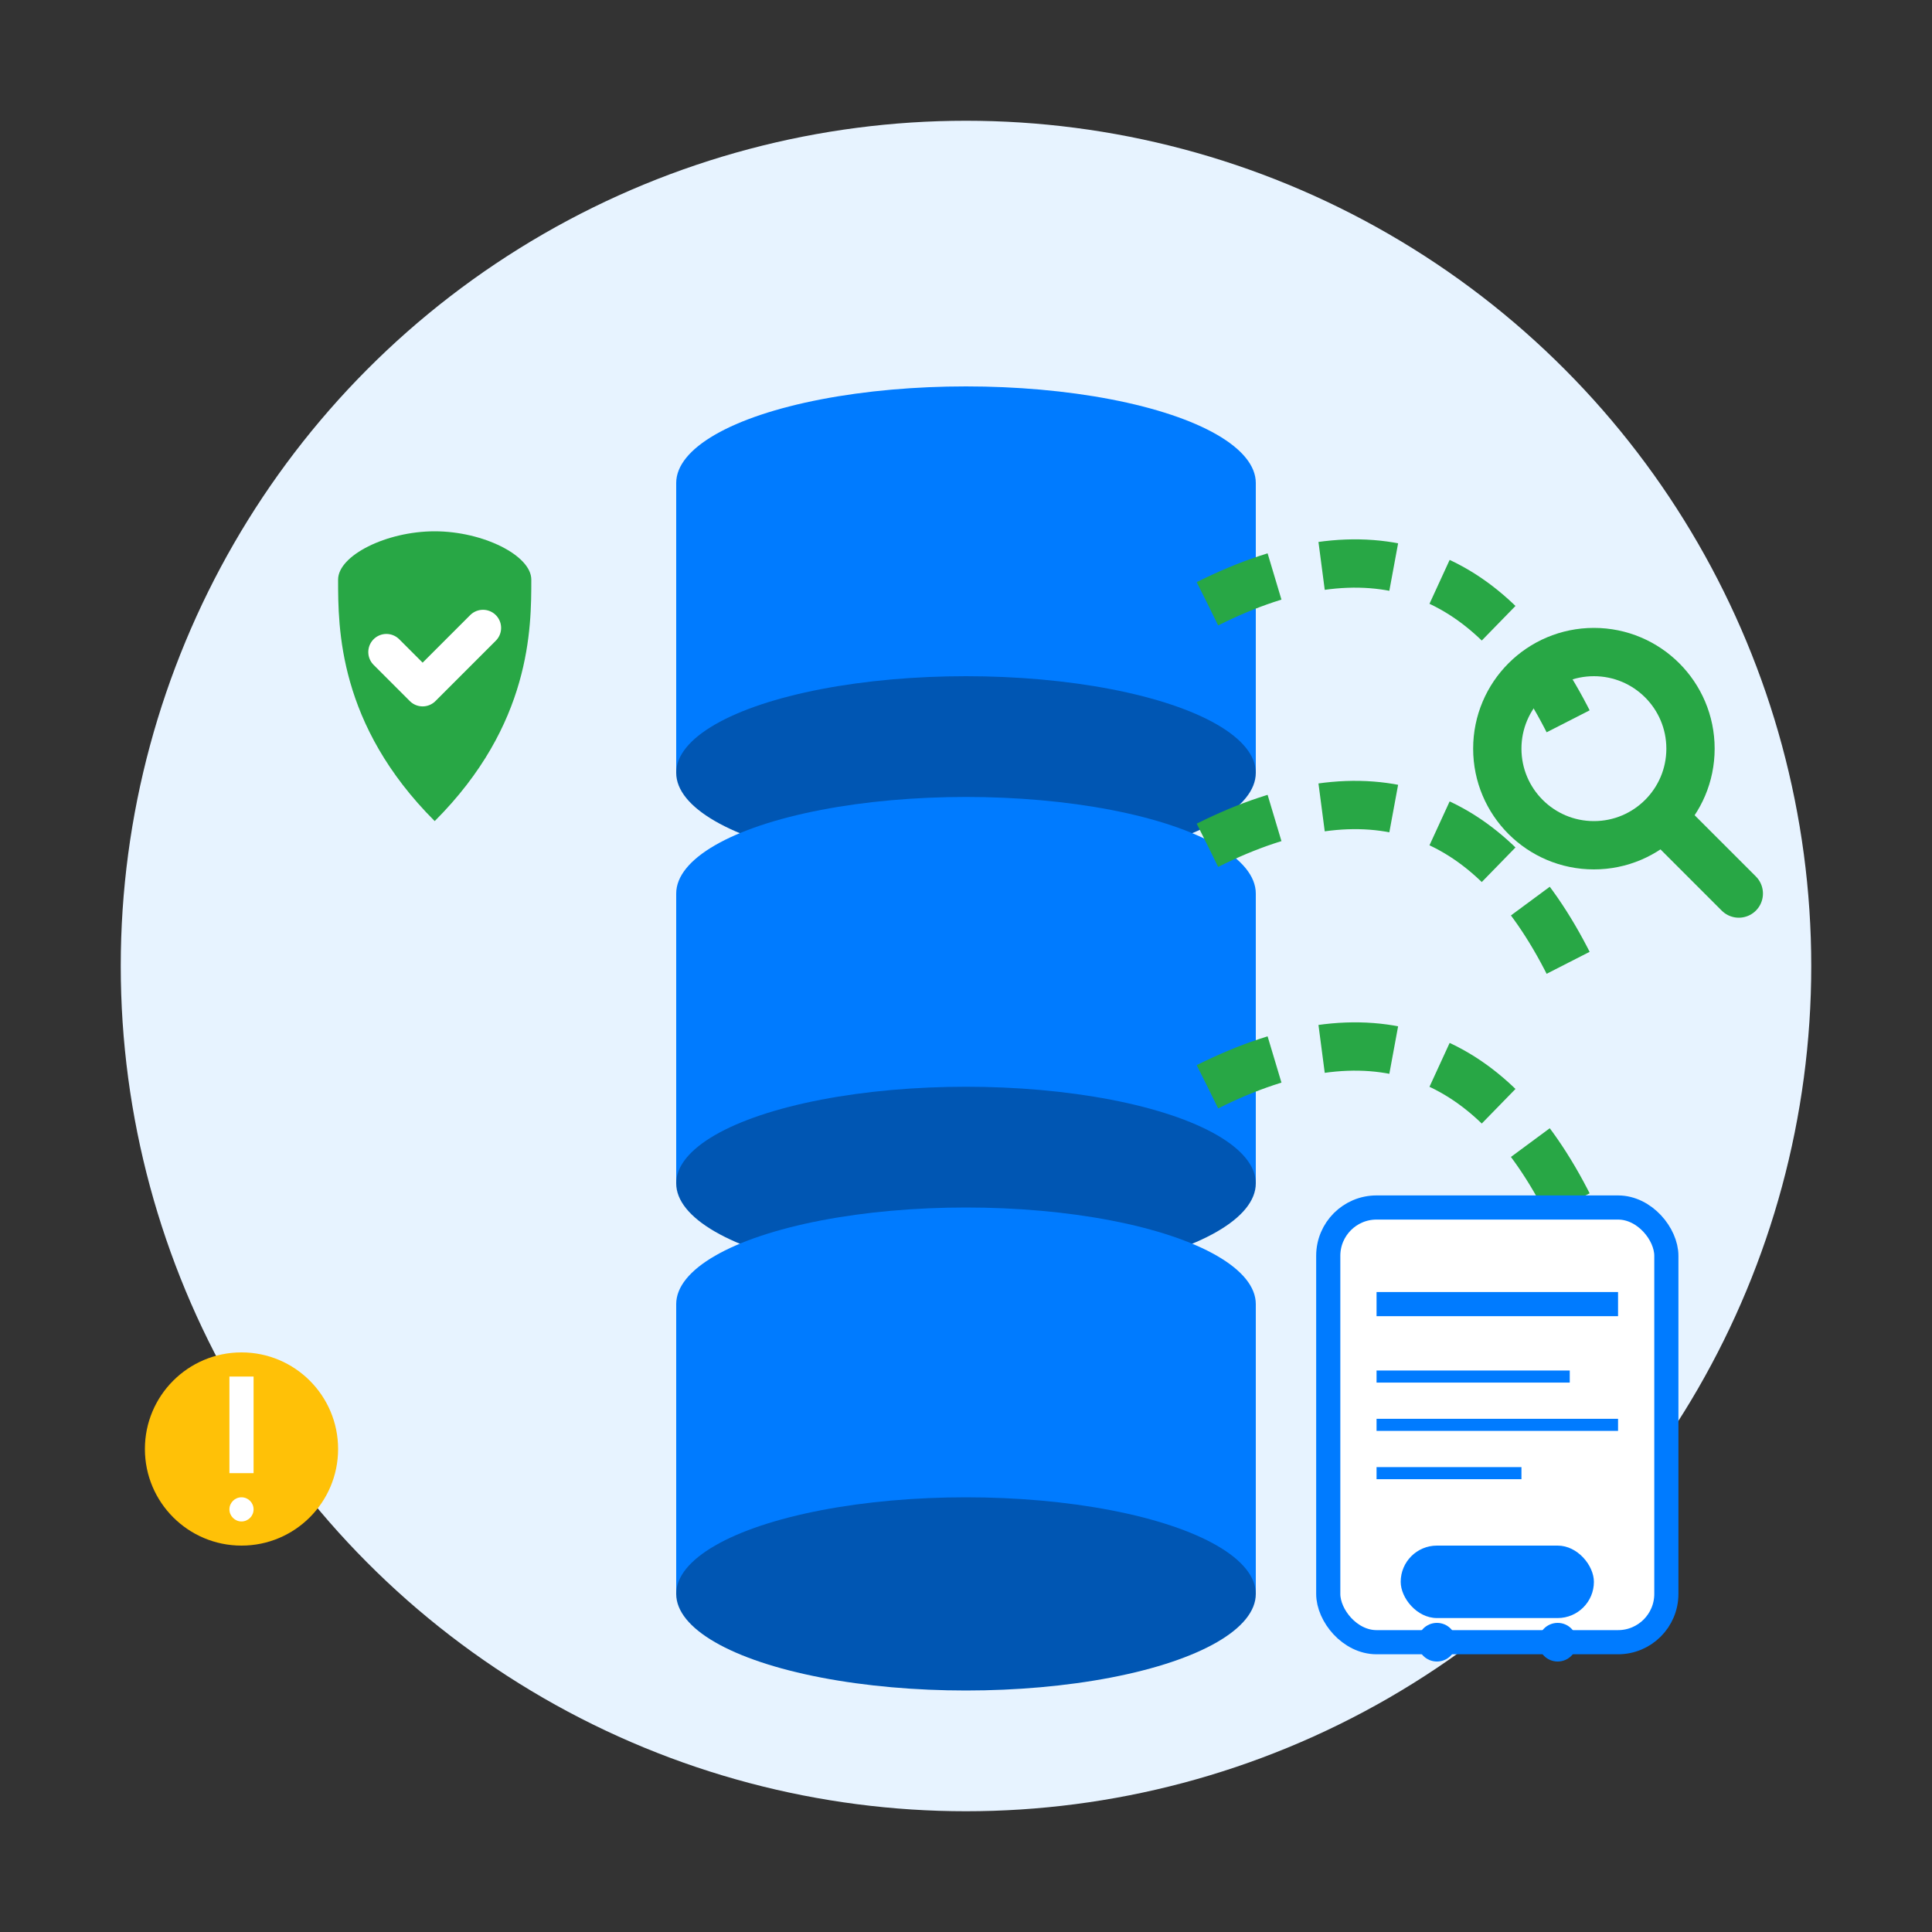 <svg width="80" height="80" viewBox="0 0 80 80" fill="none" xmlns="http://www.w3.org/2000/svg">
  <rect x="0" y="0" width="80" height="80" fill="#333333" stroke="none"/>
  <!-- Background Circle -->
  <circle cx="40" cy="40" r="35" fill="#e7f3ff"/>
  
  <!-- Database Stack -->
  <g transform="translate(25, 15)">
    <!-- Database Cylinder 1 -->
    <ellipse cx="15" cy="5" rx="12" ry="4" fill="#007bff"/>
    <rect x="3" y="5" width="24" height="12" fill="#007bff"/>
    <ellipse cx="15" cy="17" rx="12" ry="4" fill="#0056b3"/>
    
    <!-- Database Cylinder 2 -->
    <ellipse cx="15" cy="22" rx="12" ry="4" fill="#007bff"/>
    <rect x="3" y="22" width="24" height="12" fill="#007bff"/>
    <ellipse cx="15" cy="34" rx="12" ry="4" fill="#0056b3"/>
    
    <!-- Database Cylinder 3 -->
    <ellipse cx="15" cy="39" rx="12" ry="4" fill="#007bff"/>
    <rect x="3" y="39" width="24" height="12" fill="#007bff"/>
    <ellipse cx="15" cy="51" rx="12" ry="4" fill="#0056b3"/>
  </g>
  
  <!-- Data Flow Lines -->
  <g stroke="#28a745" stroke-width="2" fill="none">
    <path d="M 50 25 Q 60 20 65 30" stroke-dasharray="3,2"/>
    <path d="M 50 35 Q 60 30 65 40" stroke-dasharray="3,2"/>
    <path d="M 50 45 Q 60 40 65 50" stroke-dasharray="3,2"/>
  </g>
  
  <!-- Search Icon -->
  <g transform="translate(60, 25)">
    <circle cx="6" cy="6" r="4" fill="none" stroke="#28a745" stroke-width="2"/>
    <line x1="9" y1="9" x2="12" y2="12" stroke="#28a745" stroke-width="2" stroke-linecap="round"/>
  </g>
  
  <!-- Shield (Security) -->
  <g transform="translate(10, 20)">
    <path d="M 8 2 C 6 2 4 3 4 4 C 4 6 4 10 8 14 C 12 10 12 6 12 4 C 12 3 10 2 8 2 Z" fill="#28a745"/>
    <path d="M 6 7 L 7.5 8.5 L 10 6" stroke="#fff" stroke-width="1.5" stroke-linecap="round" stroke-linejoin="round" fill="none"/>
  </g>
  
  <!-- Car History Document -->
  <g transform="translate(55, 50)">
    <rect x="0" y="0" width="14" height="18" rx="2" fill="#fff" stroke="#007bff" stroke-width="1"/>
    <line x1="2" y1="4" x2="12" y2="4" stroke="#007bff" stroke-width="1"/>
    <line x1="2" y1="7" x2="10" y2="7" stroke="#007bff" stroke-width="0.5"/>
    <line x1="2" y1="9" x2="12" y2="9" stroke="#007bff" stroke-width="0.5"/>
    <line x1="2" y1="11" x2="8" y2="11" stroke="#007bff" stroke-width="0.5"/>
    
    <!-- Car icon on document -->
    <g transform="translate(3, 13)">
      <rect x="0" y="1" width="8" height="3" rx="1.5" fill="#007bff"/>
      <circle cx="1.5" cy="5" r="0.8" fill="#007bff"/>
      <circle cx="6.5" cy="5" r="0.8" fill="#007bff"/>
    </g>
  </g>
  
  <!-- Warning/Alert Icon -->
  <g transform="translate(5, 55)">
    <circle cx="5" cy="5" r="4" fill="#ffc107"/>
    <rect x="4.5" y="2" width="1" height="4" fill="#fff"/>
    <circle cx="5" cy="7.5" r="0.5" fill="#fff"/>
  </g>
</svg>
